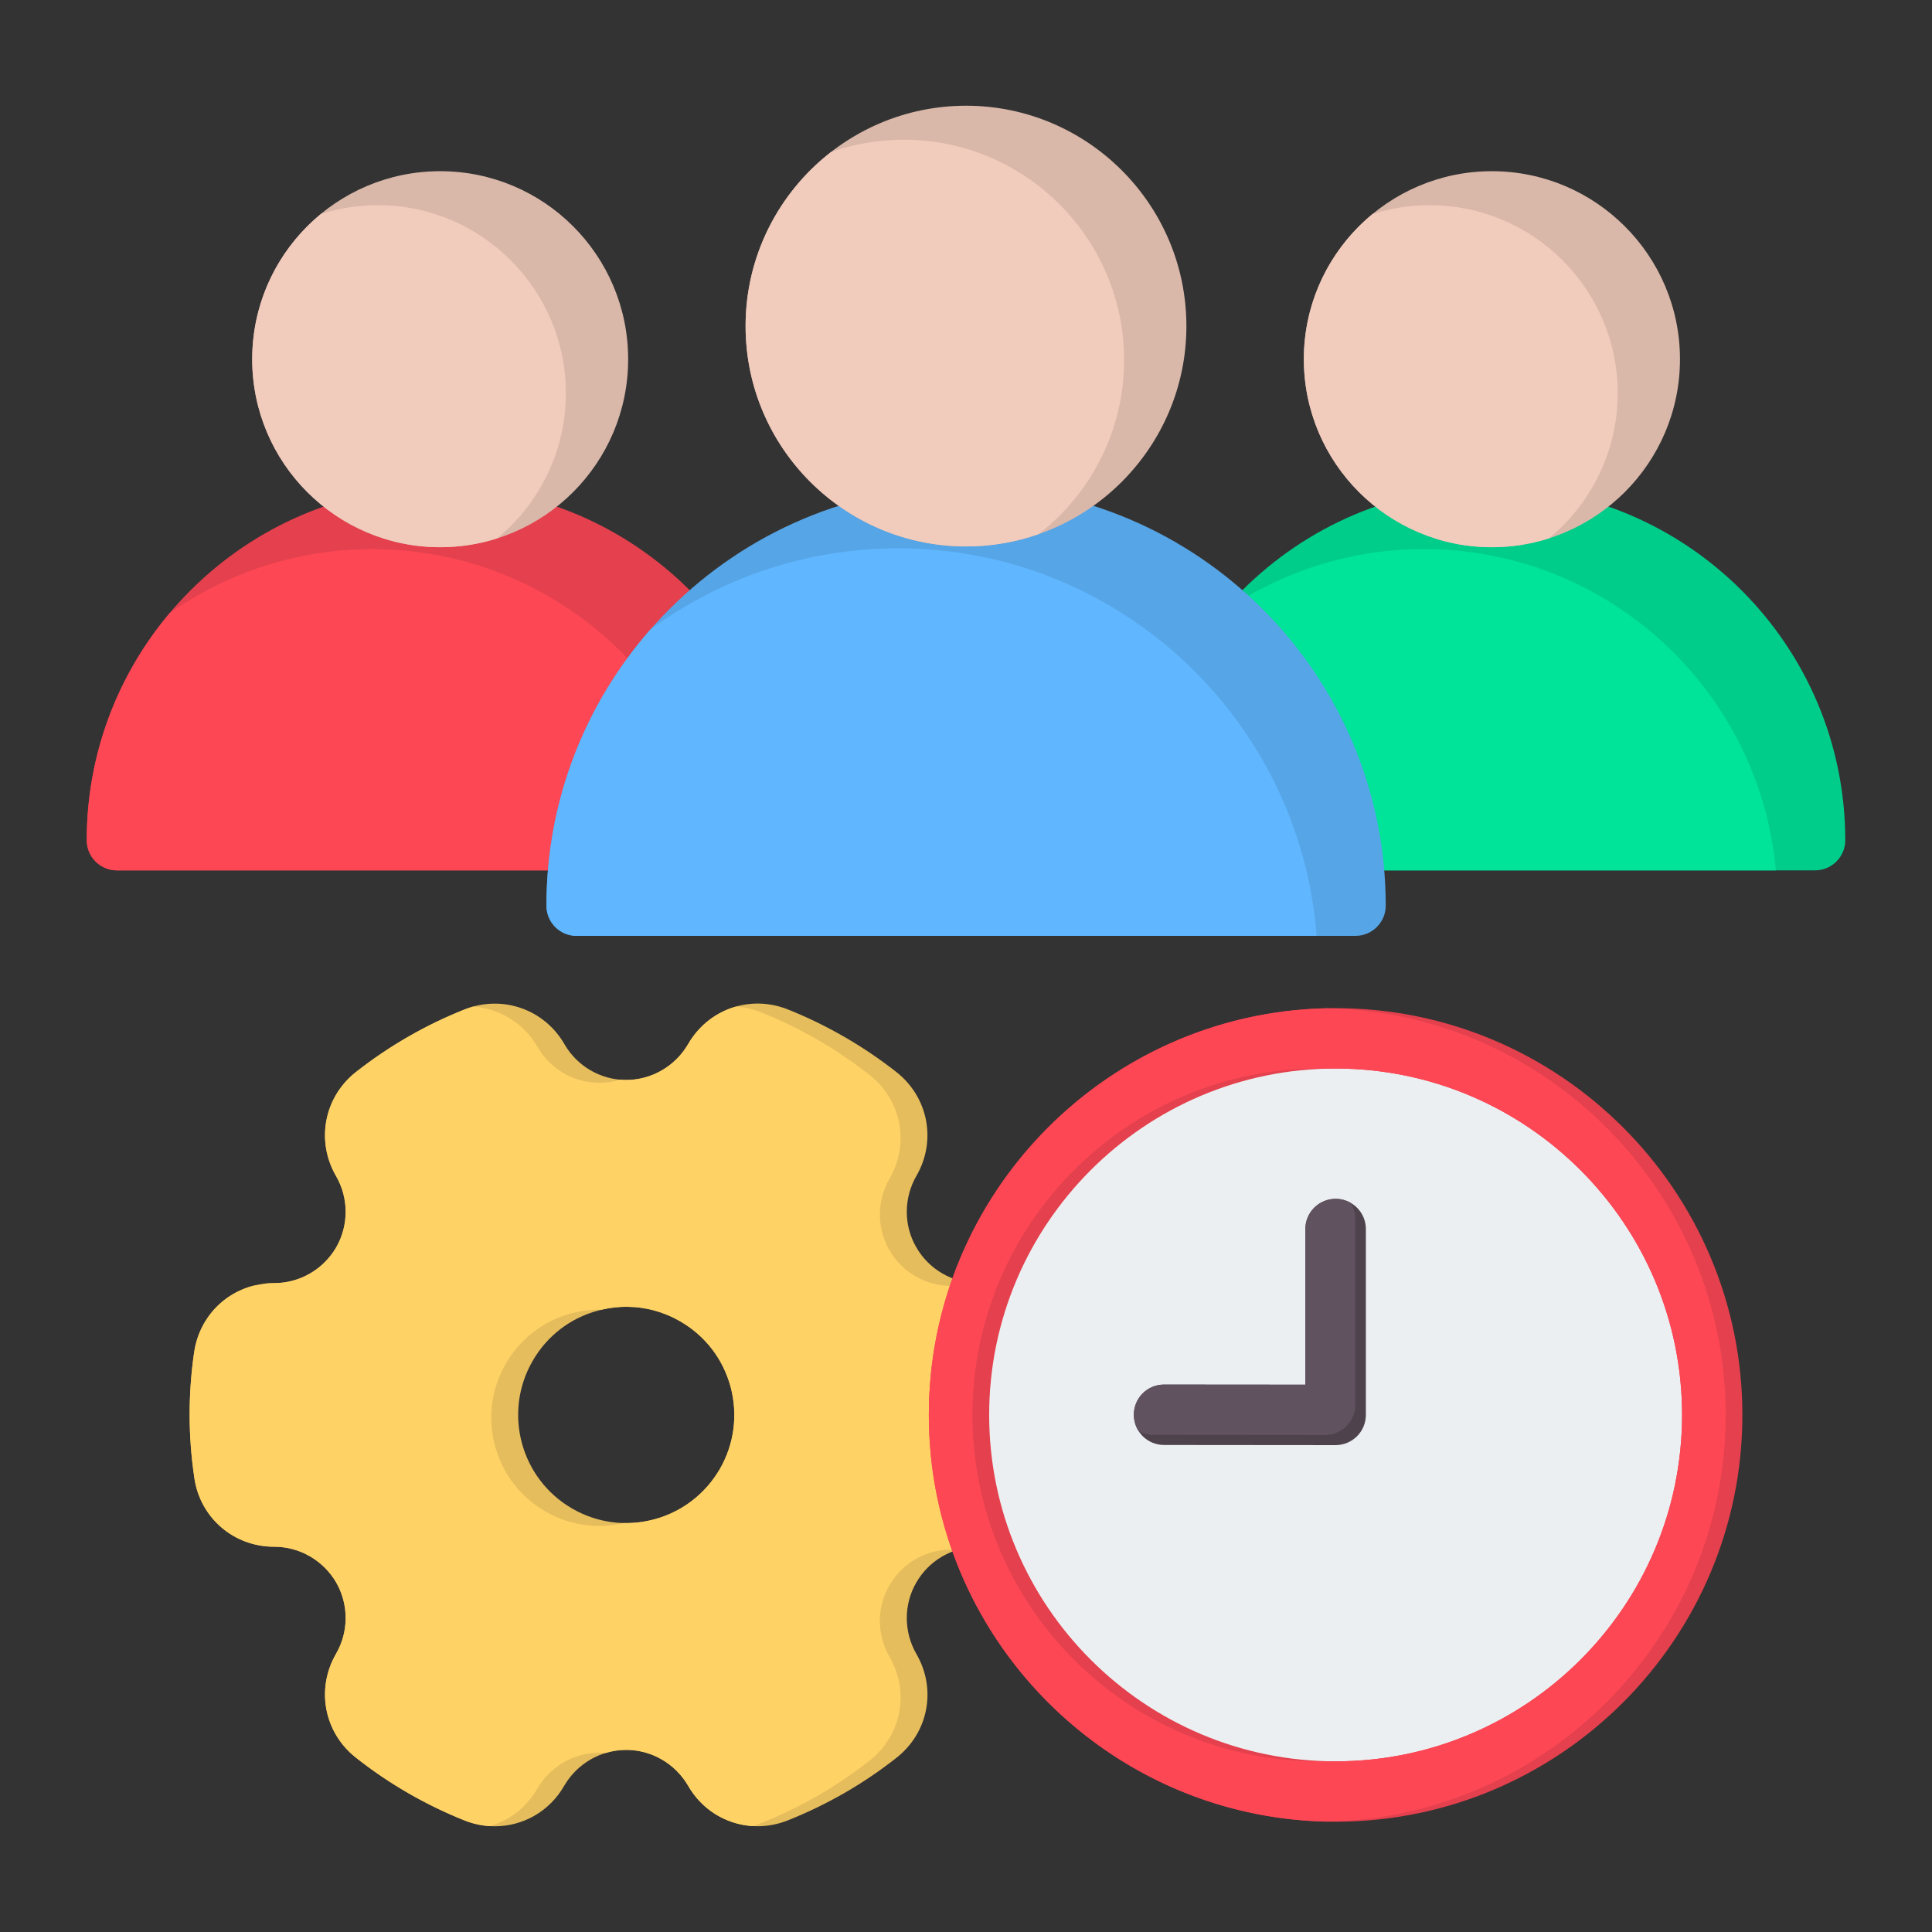 <svg id="Layer_1" enable-background="new 0 0 512 512" viewBox="0 0 512 512" xmlns="http://www.w3.org/2000/svg"><rect x="0" y="0" width="512" height="512" fill="#333333" stroke="none"/><g clip-rule="evenodd" fill-rule="evenodd"><path d="m202.301 230.661h-171.296c-4.41 0-8.019-3.578-8.019-7.999 0-51.634 42.047-93.647 93.667-93.647s93.667 42.012 93.667 93.647c-.001 4.421-3.609 7.999-8.019 7.999z" fill="#e4404d"/><path d="m191.929 230.661h-160.924c-4.41 0-8.019-3.578-8.019-7.999 0-22.893 8.27-43.89 21.97-60.177 15.218-10.687 33.741-16.97 53.697-16.97 48.754.001 88.962 37.481 93.276 85.146z" fill="#fd4755"/><path d="m480.995 230.661h-171.296c-4.41 0-7.969-3.578-7.969-7.999 0-51.634 41.997-93.647 93.617-93.647 51.669 0 93.667 42.012 93.667 93.647 0 4.421-3.609 7.999-8.019 7.999z" fill="#00cd8a"/><path d="m470.624 230.661h-160.925c-4.41 0-7.969-3.578-7.969-7.999 0-22.902 8.267-43.908 21.966-60.197 15.204-10.674 33.707-16.949 53.65-16.949 48.803 0 88.969 37.48 93.278 85.145z" fill="#00e499"/><path d="m359.214 248.012h-206.428c-4.41 0-7.968-3.578-7.968-7.999 0-61.317 49.865-111.202 111.207-111.202 61.292 0 111.207 49.885 111.207 111.202 0 4.42-3.608 7.999-8.018 7.999z" fill="#56a5e6"/><path d="m348.91 248.012h-196.124c-4.41 0-7.968-3.578-7.968-7.999 0-28.015 10.414-53.64 27.571-73.215 18.407-13.501 41.101-21.487 65.636-21.487 58.433 0 106.525 45.34 110.885 102.701z" fill="#60b7ff"/><path d="m166.017 346.314c-2.506 0-5.012.331-7.467.987-7.417 1.979-13.581 6.72-17.39 13.351-7.918 13.681-3.207 31.232 10.474 39.13 6.615 3.829 14.333 4.841 21.75 2.862 7.367-1.979 13.531-6.72 17.39-13.351 3.809-6.62 4.811-14.338 2.857-21.73-2.005-7.402-6.716-13.571-13.381-17.4-4.411-2.551-9.272-3.849-14.233-3.849zm-34.881 137.668c-2.706 0-5.412-.501-8.069-1.559-10.324-4.14-19.996-9.723-28.716-16.609-8.47-6.64-10.675-18.212-5.312-27.514 3.408-5.839 3.408-13.1.05-18.939-3.408-5.839-9.672-9.462-16.388-9.462-.05 0-.05 0-.05 0-10.725 0-19.645-7.678-21.149-18.277-1.654-11.061-1.654-22.252-.05-33.272 1.554-10.62 10.424-18.307 21.149-18.307h.1c6.716 0 12.98-3.623 16.388-9.462 3.358-5.839 3.358-13.1-.05-18.949-5.363-9.292-3.158-20.863 5.262-27.514 8.77-6.886 18.443-12.469 28.817-16.599 9.973-3.959 21.099-.1 26.461 9.191 3.358 5.848 9.622 9.492 16.388 9.492 6.716 0 12.98-3.644 16.388-9.492 5.363-9.322 16.488-13.181 26.461-9.191 10.324 4.14 19.997 9.723 28.767 16.608 8.419 6.641 10.675 18.212 5.262 27.514-3.358 5.839-3.408 13.1 0 18.939 3.358 5.839 9.622 9.462 16.388 9.462h.05c10.675 0 19.595 7.678 21.149 18.277 1.604 11.06 1.604 22.261 0 33.272-1.503 10.619-10.424 18.307-21.149 18.307h-.05c-6.766 0-13.03 3.623-16.388 9.462-3.408 5.839-3.358 13.1 0 18.949 5.413 9.292 3.207 20.863-5.262 27.514-8.72 6.886-18.443 12.469-28.816 16.599-9.973 3.969-21.099.1-26.411-9.191-3.408-5.848-9.672-9.492-16.388-9.492-6.765 0-13.03 3.643-16.438 9.492-3.91 6.852-10.977 10.751-18.394 10.751z" fill="#e6bd5c"/><path d="m166.017 346.314c-2.192 0-4.385.253-6.544.756-.194-.004-.387-.006-.582-.006-2.506 0-5.012.331-7.467.987-7.417 1.979-13.581 6.72-17.39 13.351-7.918 13.681-3.207 31.232 10.474 39.13 6.338 3.668 13.688 4.751 20.815 3.095 2.682.054 5.391-.271 8.06-.983 7.367-1.979 13.531-6.72 17.39-13.351 3.809-6.62 4.811-14.338 2.857-21.73-2.005-7.402-6.716-13.571-13.381-17.4-4.41-2.551-9.271-3.849-14.232-3.849zm-98.846-5.588c1.111-.095 2.203-.289 3.266-.575.712-.07 1.434-.107 2.164-.107h.1c6.716 0 12.98-3.623 16.388-9.462 3.358-5.839 3.358-13.1-.05-18.949-5.363-9.292-3.158-20.863 5.262-27.514 8.77-6.886 18.443-12.469 28.817-16.599.739-.293 1.483-.542 2.232-.751 6.933.441 13.396 4.268 17.104 10.692 3.358 5.849 9.622 9.492 16.388 9.492 1.878 0 3.72-.285 5.474-.823.546.048 1.097.073 1.651.073 6.716 0 12.98-3.644 16.388-9.492 2.904-5.048 7.499-8.493 12.686-9.958 2.223.145 4.465.643 6.65 1.517 10.324 4.14 19.996 9.723 28.767 16.608 8.419 6.64 10.675 18.212 5.262 27.514-3.358 5.839-3.408 13.1 0 18.939 3.358 5.839 9.622 9.462 16.388 9.462h.05c10.675 0 19.595 7.678 21.149 18.277 1.604 11.06 1.604 22.261 0 33.272-1.241 8.768-7.539 15.537-15.733 17.631-1.094.096-2.17.287-3.216.566-.724.073-1.457.111-2.2.111h-.05c-6.766 0-13.03 3.623-16.388 9.462-3.408 5.839-3.358 13.1 0 18.949 5.413 9.292 3.207 20.863-5.262 27.514-8.72 6.886-18.443 12.469-28.816 16.599-.741.295-1.488.545-2.239.755-6.926-.444-13.375-4.274-17.047-10.696-3.408-5.848-9.672-9.492-16.388-9.492-1.89 0-3.741.285-5.501.822-.538-.047-1.079-.072-1.624-.072-6.766 0-13.03 3.643-16.438 9.492-2.88 5.047-7.473 8.491-12.657 9.955-2.242-.144-4.478-.638-6.68-1.514-10.324-4.14-19.996-9.723-28.716-16.609-8.47-6.64-10.675-18.212-5.312-27.514 3.408-5.839 3.408-13.1.05-18.939-3.408-5.839-9.672-9.462-16.388-9.462-.05 0-.05 0-.05 0-10.725 0-19.645-7.678-21.149-18.277-1.654-11.061-1.654-22.252-.05-33.272 1.281-8.76 7.543-15.526 15.718-17.625z" fill="#ffd266"/><g fill="#d9b7a9"><path d="m395.347 145.018c-27.464 0-49.815-22.352-49.815-49.825 0-27.474 22.352-49.825 49.815-49.825 27.514 0 49.865 22.352 49.865 49.825 0 27.474-22.351 49.825-49.865 49.825z"/><path d="m256.025 144.813c-32.225 0-58.435-26.196-58.435-58.395 0-32.204 26.21-58.4 58.435-58.4 32.174 0 58.385 26.195 58.385 58.4 0 32.199-26.211 58.395-58.385 58.395z"/><ellipse cx="116.653" cy="95.193" rx="49.815" ry="49.825"/></g><path d="m363.737 56.714c4.768-1.522 9.845-2.346 15.111-2.346 27.514 0 49.865 22.352 49.865 49.825 0 15.474-7.091 29.324-18.202 38.469-4.783 1.528-9.878 2.356-15.164 2.356-27.464 0-49.815-22.352-49.815-49.825 0-15.48 7.097-29.333 18.205-38.479z" fill="#f1cbbc"/><path d="m220.219 40.297c6.047-2.121 12.543-3.279 19.306-3.279 32.174 0 58.385 26.195 58.385 58.4 0 18.734-8.874 35.433-22.631 46.126-6.032 2.115-12.511 3.269-19.254 3.269-32.225 0-58.435-26.196-58.435-58.395 0-18.732 8.869-35.428 22.629-46.121z" fill="#f1cbbc"/><path d="m116.653 145.018c-27.464 0-49.815-22.352-49.815-49.825 0-15.48 7.097-29.333 18.205-38.479 4.768-1.522 9.845-2.346 15.111-2.346 27.464 0 49.815 22.352 49.815 49.825 0 15.48-7.097 29.333-18.205 38.479-4.769 1.522-9.845 2.346-15.111 2.346z" fill="#f1cbbc"/><path d="m353.952 275.174c55.127 0 99.831 44.679 99.831 99.796 0 55.122-44.703 99.801-99.831 99.801s-99.781-44.678-99.781-99.801c0-55.117 44.653-99.796 99.781-99.796z" fill="#eceff1"/><path d="m353.952 283.173c-50.617 0-91.813 41.18-91.813 91.797 0 50.622 41.195 91.802 91.813 91.802 50.617 0 91.812-41.18 91.812-91.802 0-50.617-41.196-91.797-91.812-91.797zm0 199.601c-59.438 0-107.799-48.362-107.799-107.804 0-59.437 48.362-107.799 107.799-107.799s107.799 48.362 107.799 107.799c0 59.443-48.362 107.804-107.799 107.804z" fill="#e4404d"/><path d="m353.952 283.173c-.74 0-1.477.01-2.213.028-.735-.018-1.473-.028-2.212-.028-50.617 0-91.813 41.18-91.813 91.797 0 50.622 41.195 91.802 91.813 91.802.739 0 1.477-.01 2.212-.028.736.018 1.473.028 2.213.028 50.617 0 91.812-41.18 91.812-91.802 0-50.617-41.196-91.797-91.812-91.797zm-2.213-15.974c58.42 1.183 105.587 49.073 105.587 107.771 0 58.703-47.167 106.593-105.587 107.776-58.42-1.183-105.587-49.073-105.587-107.776 0-58.698 47.167-106.588 105.587-107.771z" fill="#fd4755"/><path d="m353.952 382.974-45.506-.04c-4.41-.01-7.968-3.593-7.968-8.014 0-4.405 3.558-7.989 7.968-7.989l37.487.03v-41.26c0-4.42 3.608-7.999 8.019-7.999 4.41 0 8.018 3.578 8.018 7.999v49.269c0 2.12-.852 4.165-2.355 5.663s-3.559 2.341-5.663 2.341z" fill="#4e434d"/><path d="m301.706 379.194c-.778-1.237-1.228-2.702-1.228-4.274 0-4.405 3.558-7.989 7.968-7.989l37.487.03v-41.26c0-4.42 3.608-7.999 8.019-7.999 1.452 0 2.818.388 3.996 1.067.775 1.23 1.224 2.684 1.224 4.243v49.269c0 2.12-.852 4.165-2.355 5.663-1.504 1.498-3.558 2.34-5.663 2.34l-45.505-.04c-1.436-.002-2.781-.384-3.943-1.05z" fill="#615260"/></g></svg>